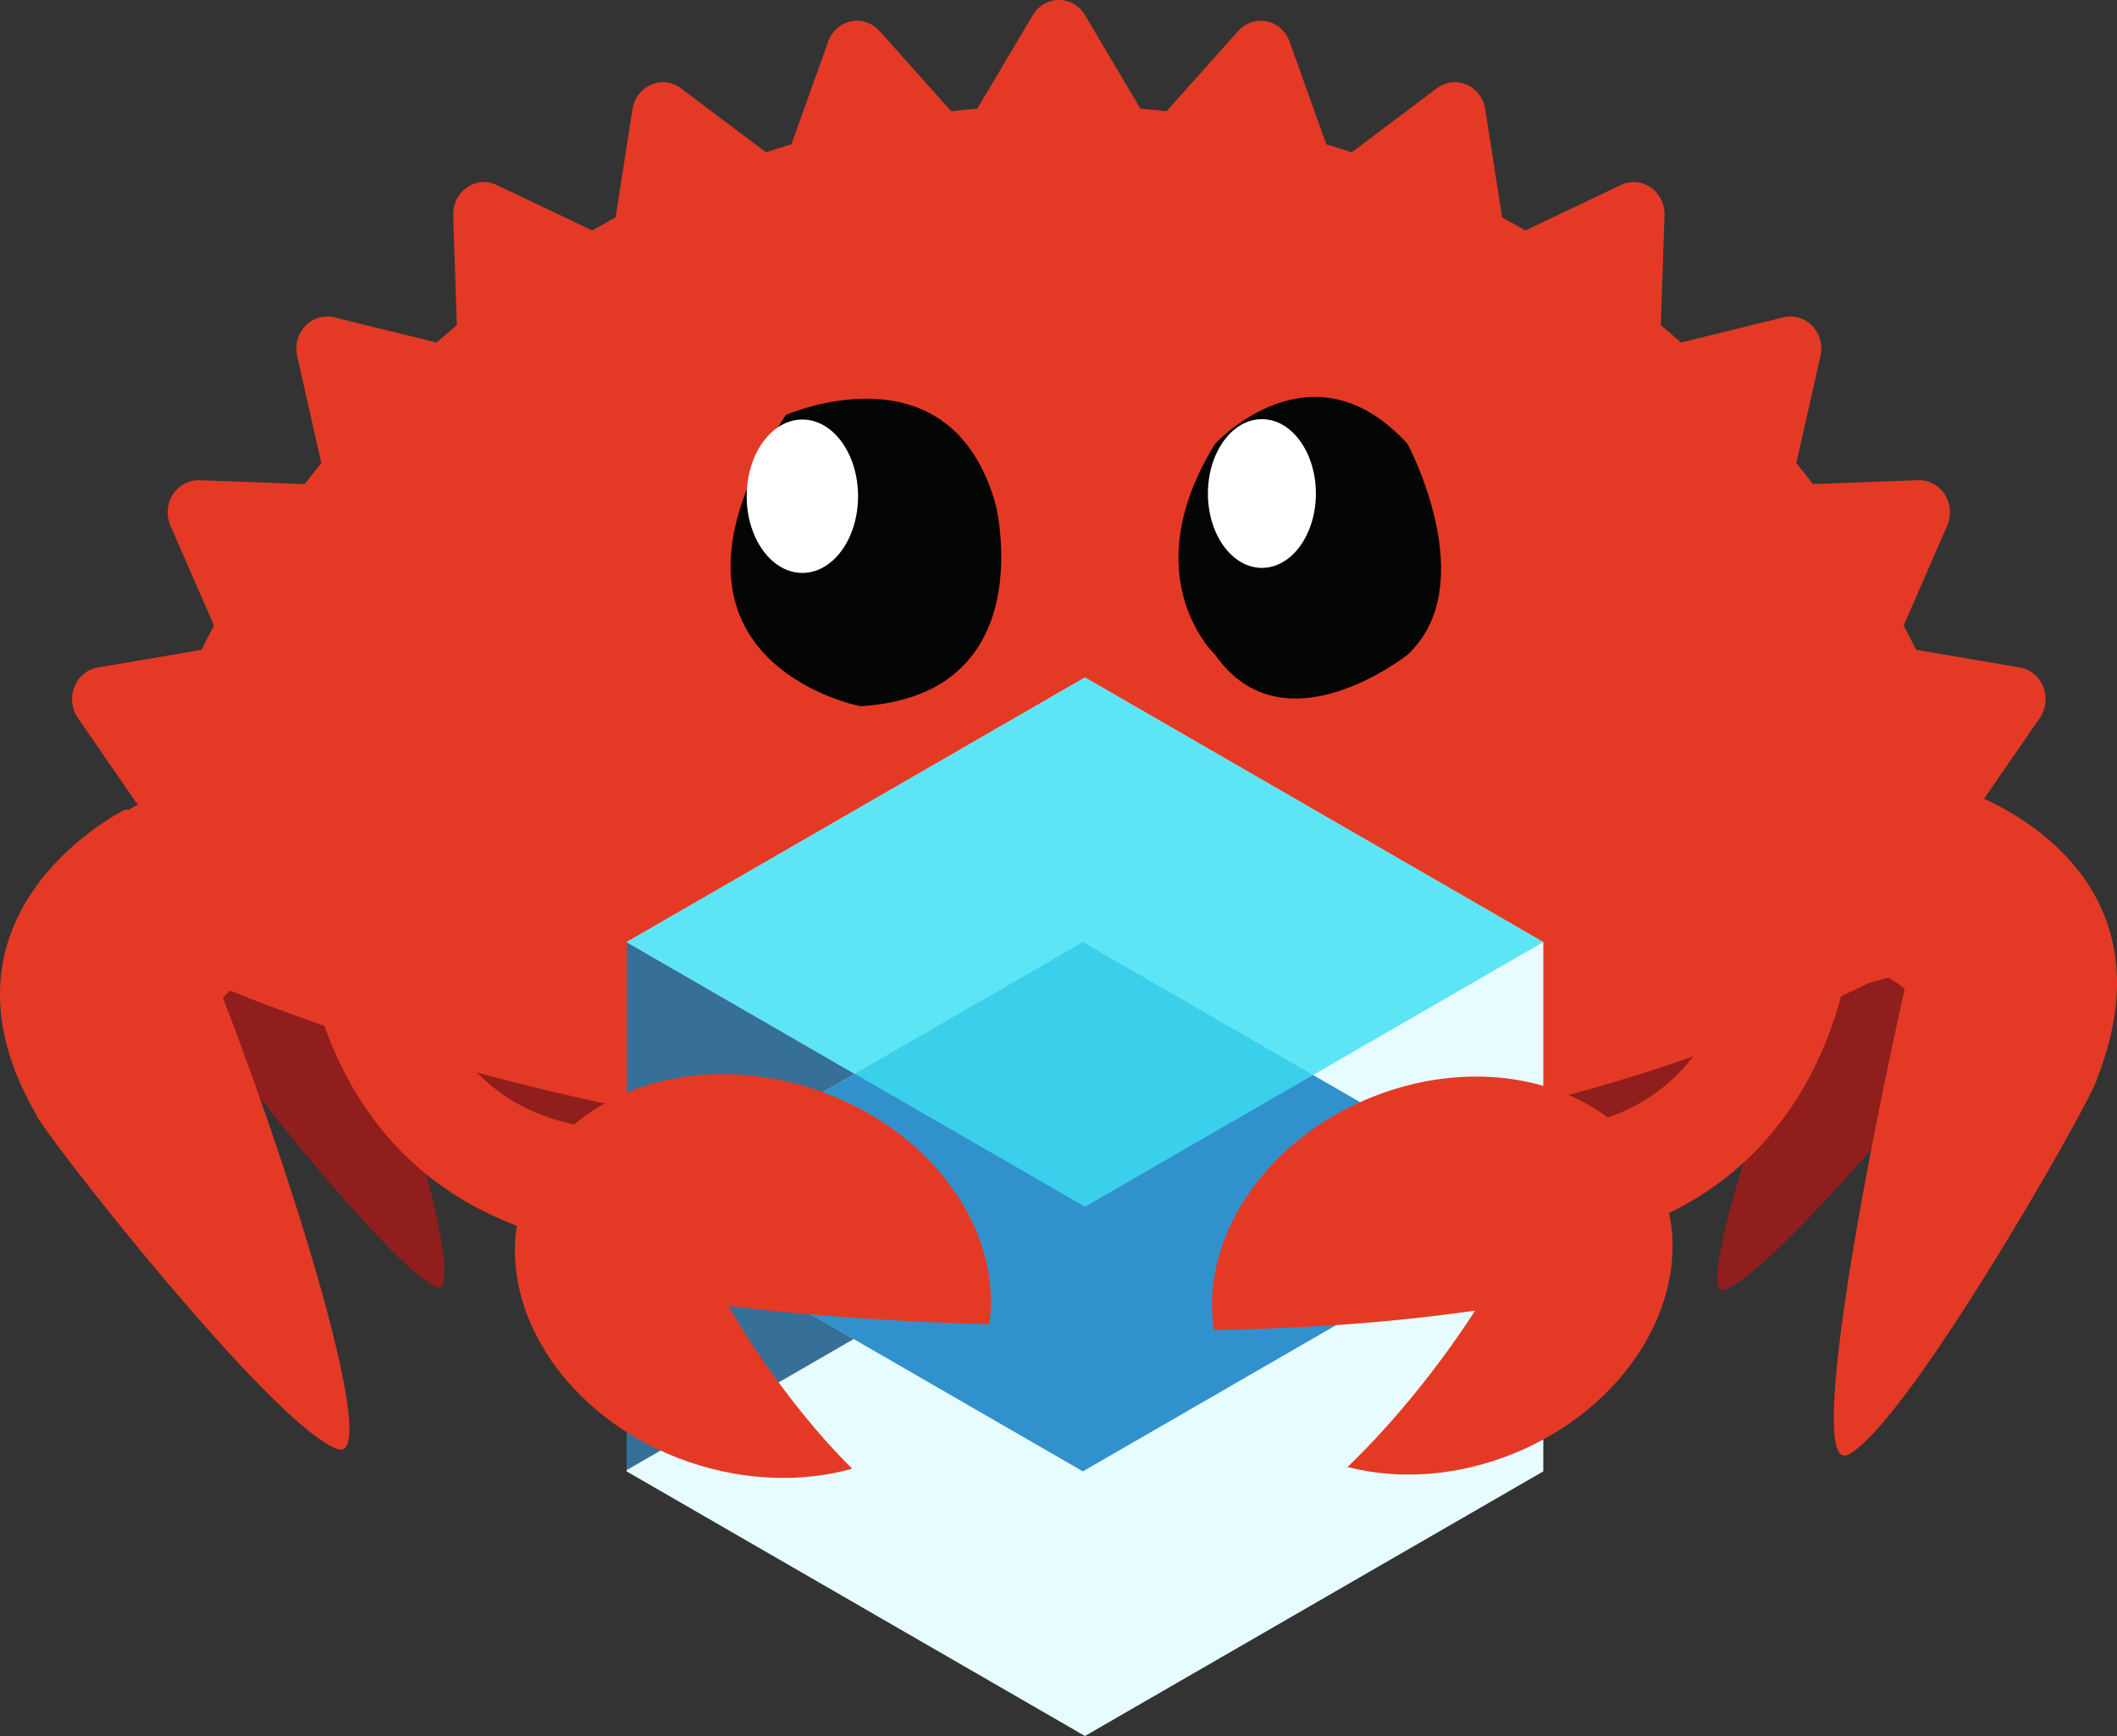 <svg width="400" height="328" fill="none" xmlns="http://www.w3.org/2000/svg"><rect width="100%" height="100%" fill="#333333" stroke="none"/><path d="M198.301 110.623c-49.681 0-94.82 5.98-128.238 15.726v83.248c33.418 9.746 78.557 15.726 128.238 15.726 56.863 0 107.769-7.833 141.964-20.18v-74.338c-34.195-12.348-85.101-20.182-141.964-20.182z" fill="#8F1E1C"/><path d="M342.486 185.971c-1.455-4.029-1.747-9.127-.513-14.043 2.208-8.801 8.462-13.679 13.97-10.896 1.365.691 2.556 1.788 3.542 3.181.091 0 .181 0 .27.006 0 0 16.815 20.069 1.251 43.837-.338 1.349-28.886 34.66-35.495 35.72-4.325.694 5.621-34.01 16.975-57.805zM66.608 182.033c2-3.639 2.702-8.611 1.592-13.764-1.988-9.227-9.025-15.536-15.717-14.09-1.66.358-3.142 1.161-4.403 2.304a5.988 5.988 0 00-.32-.058s-21.245 15.854-4.55 43.051c.304 1.414 31.648 41.129 39.37 43.746 5.054 1.713-4.245-34.964-15.972-61.189z" fill="#8F1E1C"/><path d="M36.787 184.317l.002.006c.07.055.135.104-.002-.006z" fill="#E33A25"/><path d="M374.83 155.914c-.332-1.158-.662-2.315-1.004-3.462l11.58-16.798c1.182-1.709 1.423-3.929.653-5.878-.77-1.939-2.449-3.329-4.438-3.669l-19.584-3.328a167.642 167.642 0 00-2.351-4.591l8.227-18.858a6.274 6.274 0 00-.454-5.898c-1.118-1.752-3.016-2.775-5.038-2.696l-19.874.723a165.465 165.465 0 00-3.141-3.976l4.567-20.213c.462-2.053-.121-4.201-1.549-5.693-1.419-1.485-3.483-2.1-5.444-1.618l-19.358 4.764a170.85 170.85 0 00-3.817-3.277l.697-20.752c.075-2.1-.903-4.096-2.583-5.262a5.601 5.601 0 00-5.645-.478l-18.059 8.596a199.697 199.697 0 00-4.394-2.463l-3.192-20.45c-.323-2.071-1.655-3.83-3.519-4.634a5.596 5.596 0 00-5.621.683l-16.1 12.095a165.822 165.822 0 00-4.791-1.516l-6.939-19.392c-.706-1.976-2.333-3.428-4.317-3.836-1.977-.405-4.012.28-5.383 1.815l-13.553 15.18a173.005 173.005 0 00-4.922-.503L205.02 2.877C203.96 1.088 202.088 0 200.07 0c-2.013 0-3.889 1.088-4.941 2.877l-10.467 17.652a172.31 172.31 0 00-4.928.503l-13.553-15.18c-1.372-1.534-3.415-2.22-5.385-1.815-1.983.413-3.613 1.86-4.315 3.836l-6.946 19.392c-1.607.483-3.201.993-4.79 1.516L128.65 16.686c-1.636-1.234-3.766-1.495-5.629-.683-1.857.803-3.194 2.563-3.515 4.634l-3.194 20.45a193.83 193.83 0 00-4.398 2.463l-18.057-8.596a5.591 5.591 0 00-5.644.478c-1.677 1.166-2.658 3.162-2.581 5.262l.692 20.752a192.973 192.973 0 00-3.816 3.277L63.154 59.96c-1.967-.478-4.028.133-5.45 1.618-1.433 1.492-2.013 3.64-1.553 5.693l4.559 20.213a192.799 192.799 0 00-3.13 3.976l-19.874-.723c-2.006-.059-3.92.944-5.04 2.696-1.123 1.743-1.293 3.976-.458 5.898l8.233 18.858c-.8 1.514-1.594 3.041-2.358 4.591L18.5 126.107c-1.99.335-3.667 1.725-4.44 3.669a6.323 6.323 0 00.655 5.878l11.583 16.798c-.09.296-.172.595-.26.893l-6.365 6.769 17.113 24.203s164.238 75.855 316.585 1.284c17.402-3.127 21.458-29.687 21.458-29.687z" fill="#E43A25"/><path d="M229.59 83.856s18.176-19.926 36.352 0c0 0 14.282 26.57 0 39.854 0 0-23.369 18.598-36.352 0 0 0-15.579-14.614 0-39.854z" fill="#030404"/><path d="M248.633 93.248c0 7.759-4.568 14.049-10.202 14.049-5.632 0-10.2-6.29-10.2-14.05 0-7.758 4.568-14.05 10.2-14.05 5.634 0 10.202 6.292 10.202 14.05z" fill="#fff"/><path d="M148.467 78.415s31.178-13.822 39.688 17.029c0 0 8.914 35.958-25.604 37.987 0 0-44.016-8.488-14.084-55.016z" fill="#030404"/><path d="M162.126 93.757c0 8.001-4.71 14.491-10.521 14.491-5.809 0-10.521-6.49-10.521-14.49 0-8.004 4.712-14.491 10.521-14.491 5.811 0 10.521 6.487 10.521 14.49z" fill="#fff"/><path d="M42.122 188.531c4.139-4.71 14.195-10.414 13.425-17.49-1.379-12.669-11.872-21.917-23.438-20.655a19.43 19.43 0 00-7.897 2.659c-.175-.04-.35-.08-.524-.111 0 0-39.113 19.224-16.82 57.688.21 1.941 44.48 58.825 56.912 63.157 8.137 2.835-7.515-48.612-21.658-85.248zM359.896 186.814c-4.791-4.043-17.423-7.716-17.709-14.828-.512-12.734 8.496-23.437 20.121-23.905a19.42 19.42 0 018.204 1.457c.166-.065.333-.13.501-.187 0 0 41.527 13.207 25.173 54.554.079 1.951-35.278 64.777-46.932 70.906-7.627 4.011 2.079-49.667 10.642-87.997z" fill="#E43A25"/><path d="M205 128l86.603 50v100L205 328l-86.603-50V178L205 128z" fill="#E6FCFF"/><path opacity=".8" fill-rule="evenodd" clip-rule="evenodd" d="M161.5 202.885L118.397 178v49.771l43.103-24.886zm-43.103 25.344L161.301 253l-42.904 24.771v-49.542z" fill="#0B4D7F"/><path opacity=".8" fill-rule="evenodd" clip-rule="evenodd" d="M204.603 278l86.602-50-86.602-50L118 228l86.603 50z" fill="#0477BF"/><path opacity=".8" fill-rule="evenodd" clip-rule="evenodd" d="M205 228l86.603-50L205 128l-86.603 50L205 228z" fill="#3DE0F2"/><path d="M350.434 171s.521 51.883-50.261 63.46l-10.588-21.299s36.797 3.564 39.628-42.161h21.221z" fill="#E43A25"/><path d="M313.75 223.917c-7.643-18.494-32.306-25.837-55.086-16.4-20.051 8.306-31.945 26.842-29.298 43.777 15.832-.247 32.814-1.274 49.344-3.673 0 0-9.752 15.782-24.102 29.556 9.65 2.493 20.903 1.801 31.733-2.685 22.78-9.437 35.052-32.08 27.409-50.575zM57 171s-.522 51.883 50.261 63.46l10.588-21.299S81.052 216.725 78.221 171h-21.22z" fill="#E43A25"/><path d="M137.62 246.739s20.835 2.757 49.319 3.46c2.494-17.954-11.089-36.954-32.762-44.305-23.943-8.12-48.683 1.055-55.26 20.494-6.577 19.439 7.502 41.78 31.445 49.9 10.613 3.6 21.382 3.798 30.658 1.212-13.931-13.795-23.4-30.761-23.4-30.761z" fill="#E43A25"/></svg>